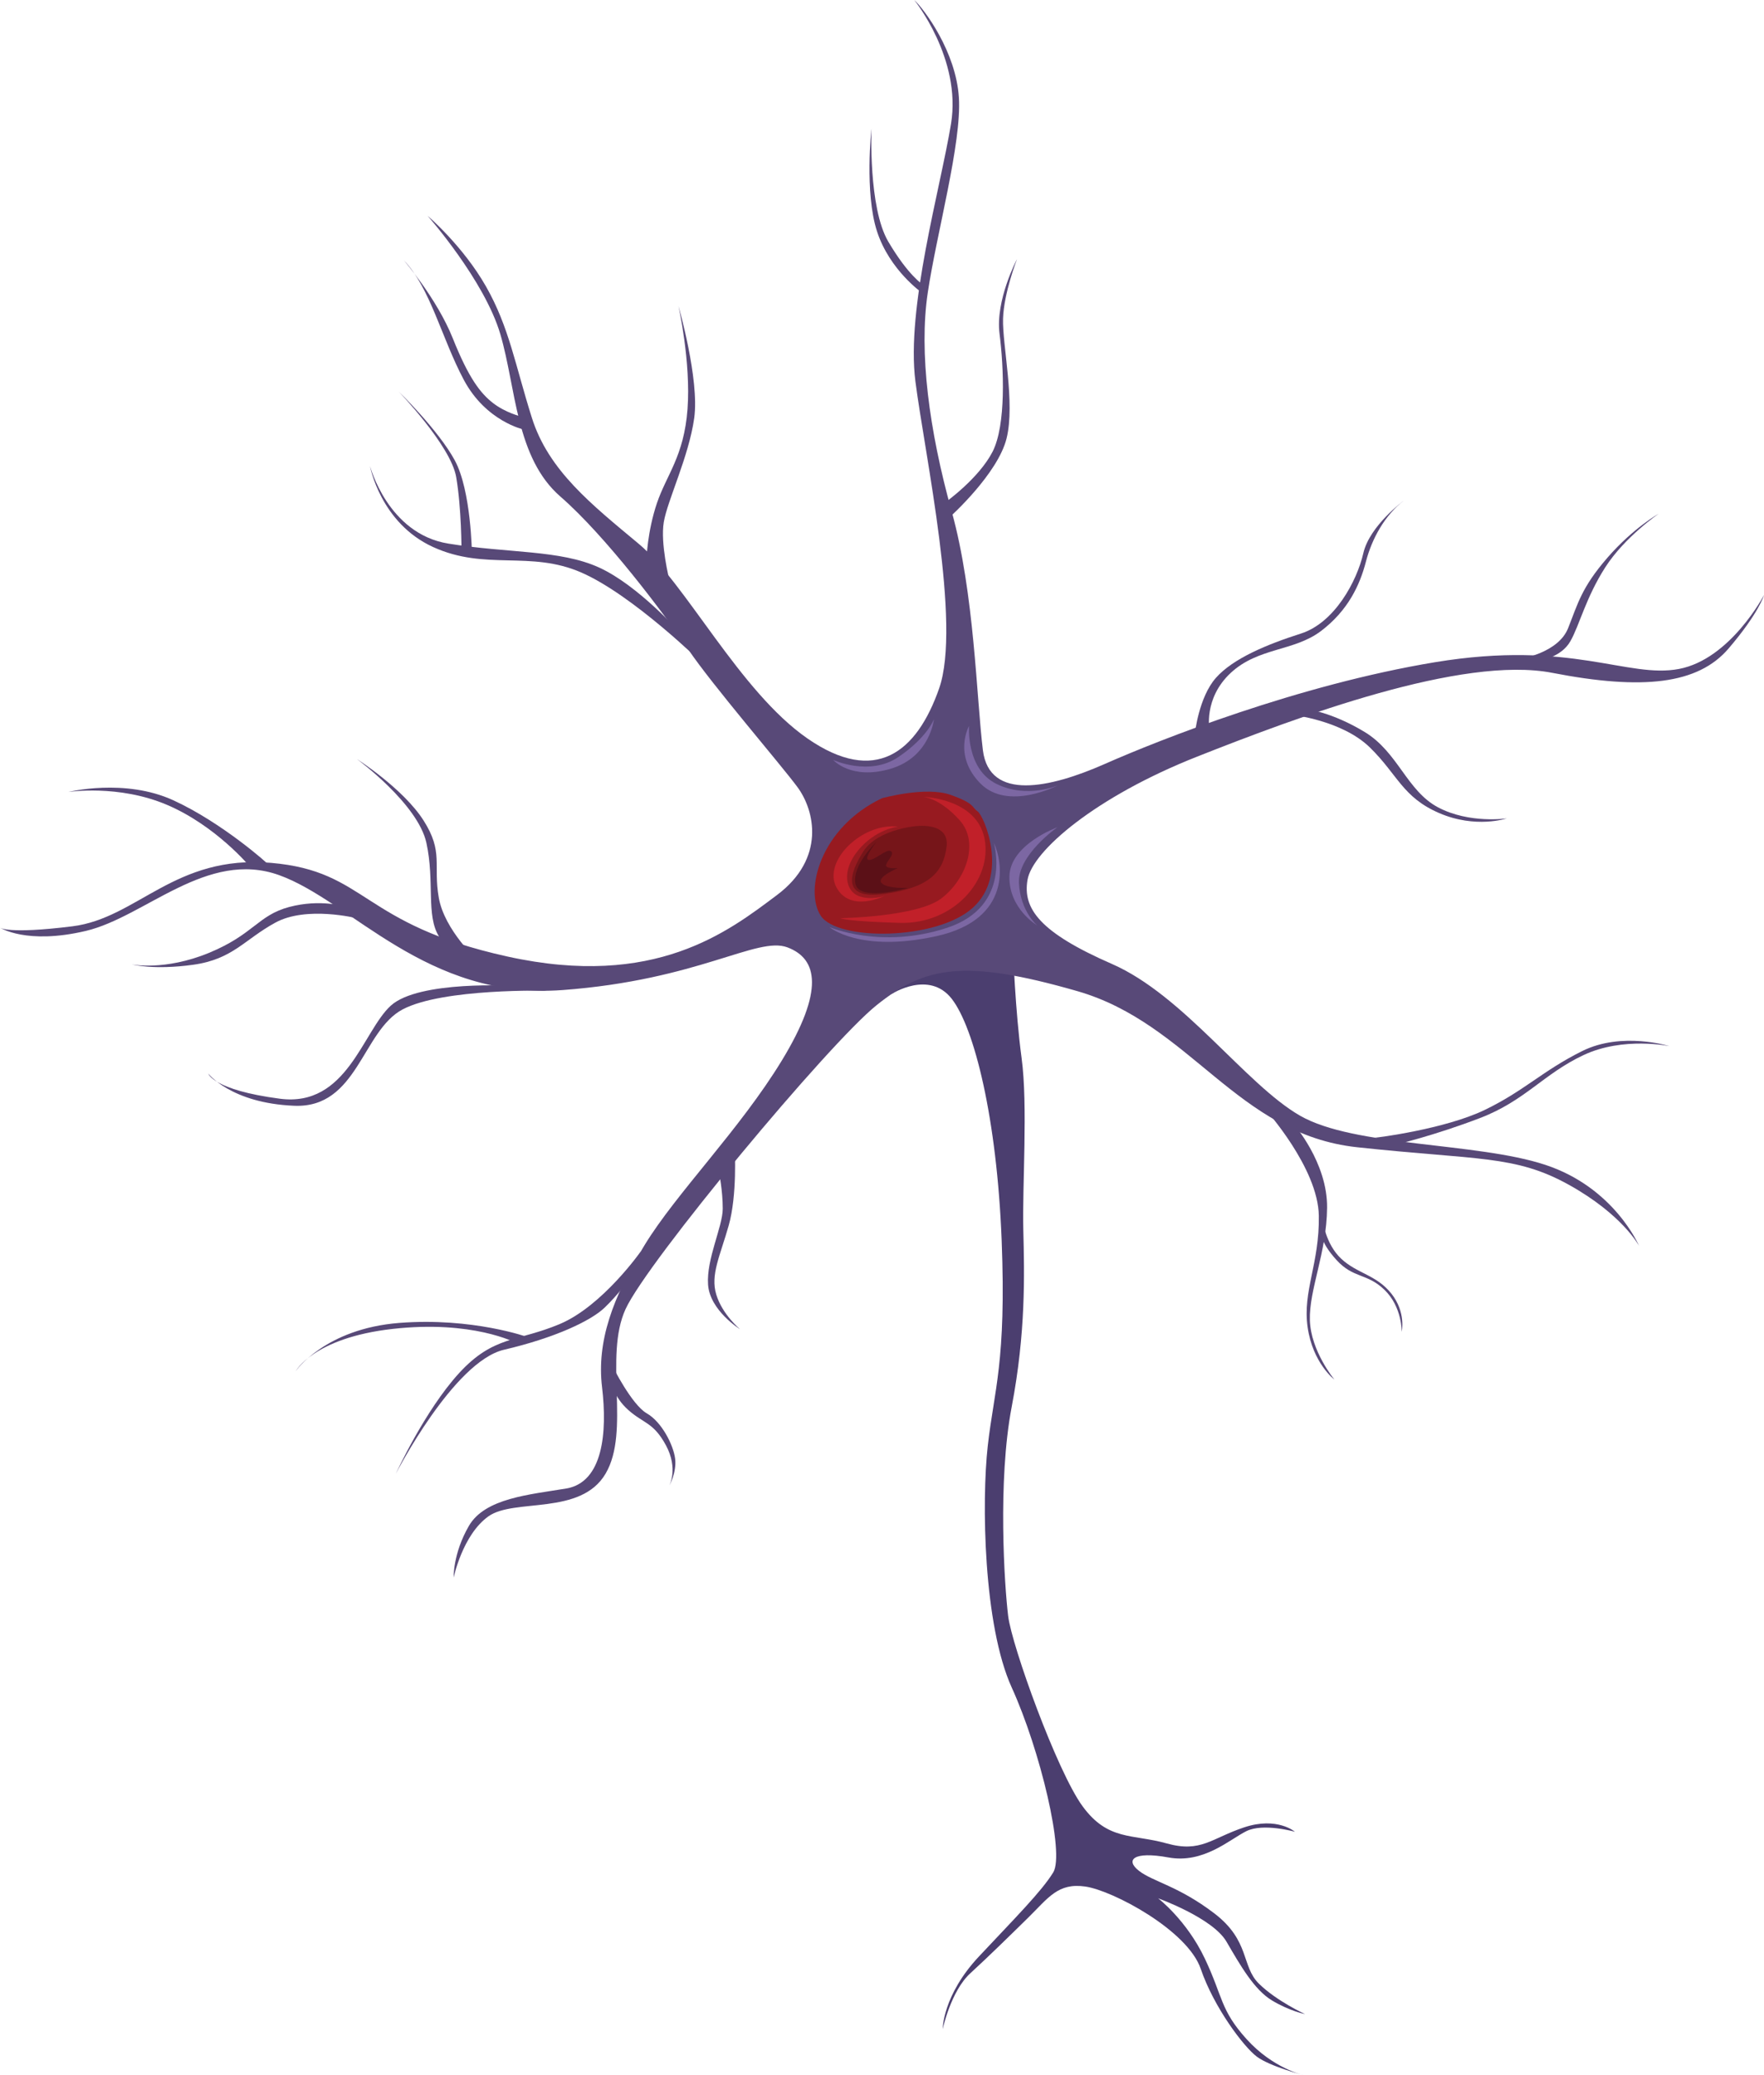 <?xml version="1.0" encoding="UTF-8"?><svg xmlns="http://www.w3.org/2000/svg" xmlns:xlink="http://www.w3.org/1999/xlink" height="1400.0" preserveAspectRatio="xMidYMid meet" version="1.0" viewBox="404.8 300.0 1190.4 1400.0" width="1190.4" zoomAndPan="magnify"><g><g id="change1_1"><path d="M 1006.441 970.641 C 1006.441 970.641 1031.719 954.219 1047.051 973.84 C 1062.371 993.469 1077.539 1054.66 1080.75 1136.781 C 1083.961 1218.91 1075.59 1237.93 1071.379 1275.41 C 1067.172 1312.891 1068.398 1396.422 1087.57 1438.551 C 1106.75 1480.691 1123.43 1550.43 1115.539 1563.25 C 1107.66 1576.059 1090.02 1593.73 1065.449 1619.922 C 1040.891 1646.102 1040.961 1668.922 1040.961 1668.922 C 1040.961 1668.922 1046.41 1643.41 1059.551 1631.328 C 1072.691 1619.238 1085.219 1606.949 1098.77 1593.641 C 1112.32 1580.34 1118.762 1570.059 1137.289 1572.781 C 1155.828 1575.488 1206.211 1602.27 1215.09 1628.289 C 1223.98 1654.301 1244.07 1680.879 1252.922 1687.512 C 1261.77 1694.148 1284.43 1700 1284.43 1700 C 1284.43 1700 1263.898 1695.5 1246.039 1675.719 C 1228.18 1655.949 1230.16 1647.281 1217.828 1621.309 C 1205.512 1595.34 1186.352 1580.711 1186.352 1580.711 C 1186.352 1580.711 1223.121 1593.922 1232.48 1609.969 C 1241.828 1626.02 1251.172 1642.379 1263.102 1649.57 C 1275.031 1656.762 1285.488 1658.84 1285.488 1658.84 C 1285.488 1658.84 1266.23 1650.012 1254.309 1638.25 C 1242.379 1626.488 1248.461 1609.359 1224.289 1590.891 C 1200.129 1572.422 1182.859 1569.5 1173.441 1562.191 C 1164.012 1554.891 1169.5 1548.762 1193.211 1553.129 C 1216.93 1557.5 1234.469 1541.07 1245.859 1535.41 C 1257.238 1529.738 1278.641 1535.801 1278.641 1535.801 C 1278.641 1535.801 1266.641 1525.48 1244.5 1532.801 C 1222.359 1540.109 1215.32 1550.18 1192.078 1543.66 C 1168.852 1537.141 1152.52 1542.102 1135.32 1518.559 C 1118.109 1495.02 1087.602 1410.43 1085.129 1390.238 C 1082.66 1370.039 1077.93 1299.359 1087.512 1249.18 C 1097.09 1199.012 1096.121 1159.871 1095.359 1129.809 C 1094.609 1099.75 1098.539 1046 1094.199 1013.789 C 1089.871 981.578 1088.422 940.531 1088.422 940.531 L 1031.129 937.922 C 1031.129 937.922 1002.148 946.891 1006.441 970.641" fill="#4b3e6f"/></g><g id="change2_1"><path d="M 1021.766 300.008 C 1021.766 300.008 1053.797 339.566 1046.578 383.527 C 1039.363 427.477 1016.164 507.68 1022.555 557.395 C 1028.945 607.113 1053.691 721.094 1038.566 764.418 C 1023.426 807.754 995.43 829.926 949.656 798.188 C 903.879 766.453 867.469 693.281 835.805 666.871 C 804.141 640.477 775.012 617.551 763.758 581.977 C 752.504 546.402 748.43 520.777 732.785 493.297 C 717.145 465.805 693.422 445.656 693.422 445.656 C 693.422 445.656 731.719 488.988 742.438 525.461 C 753.152 561.922 752.738 608.758 783.008 635.051 C 813.273 661.344 852.734 713.668 869.102 737.93 C 885.469 762.188 930.992 814.918 942.855 830.895 C 954.723 846.863 962.016 879.172 929.137 903.84 C 896.254 928.492 846.797 967.25 747.281 945.336 C 647.766 923.426 652.926 887.746 587.746 882.137 C 522.57 876.523 497.621 919.473 453.598 924.949 C 409.574 930.414 404.785 925.824 404.785 925.824 C 404.785 925.824 422.609 937.535 462.727 928.047 C 502.848 918.555 544.418 872.883 593.188 890.426 C 641.957 907.969 692.465 974.762 784.402 967.953 C 876.34 961.145 915.707 931.434 936.195 939.152 C 956.676 946.859 961.078 968.297 932.535 1015.266 C 903.984 1062.223 861.254 1104.785 839.723 1140.113 C 818.188 1175.441 807.41 1205.062 811.078 1235.824 C 814.746 1266.574 811.637 1300.074 786.938 1304.223 C 762.234 1308.363 732.055 1310.672 721.195 1329.504 C 710.336 1348.332 710.949 1364.312 710.949 1364.312 C 710.949 1364.312 716.91 1335.523 734.359 1323.043 C 751.812 1310.562 796.719 1322.805 813.512 1294.133 C 830.301 1265.465 812.23 1215.285 826.953 1183.172 C 841.672 1151.055 963.875 1004.145 996.398 978.113 C 1028.914 952.086 1055.121 946.652 1131.664 968.629 C 1208.203 990.602 1239.348 1065.246 1320.684 1074.004 C 1402.016 1082.762 1427.137 1079.113 1463.527 1099.332 C 1499.895 1119.543 1510.887 1140.562 1510.887 1140.562 C 1510.887 1140.562 1494.305 1101.285 1447.703 1085.895 C 1401.117 1070.504 1318.828 1073.855 1282.055 1052.676 C 1245.293 1031.496 1203.625 971.492 1155.141 950.324 C 1106.652 929.16 1094.797 913.09 1098.215 893.504 C 1101.637 873.926 1144.355 837.457 1212.574 810.496 C 1280.781 783.535 1391.398 742.102 1452.336 753.938 C 1513.266 765.773 1550.613 761.695 1571.273 737.543 C 1591.922 713.398 1595.207 701.465 1595.207 701.465 C 1595.207 701.465 1572.586 744.676 1537.848 751.309 C 1503.105 757.941 1465.34 731.535 1373.219 746.762 C 1281.086 761.988 1187.219 799.117 1150.312 815.418 C 1113.402 831.73 1072.383 840.68 1068.086 806.125 C 1063.777 771.574 1062.379 700.215 1047.039 645.105 C 1031.695 589.988 1024.887 537.734 1030.863 497.582 C 1036.844 457.441 1053.828 396.594 1051.887 365.816 C 1049.938 335.039 1028.754 306.496 1021.766 300.008" fill="#584978"/></g><g id="change3_1"><path d="M 999.91 838.551 C 999.91 838.551 1029.621 830.27 1046.34 836.281 C 1063.051 842.281 1060.078 844.23 1064.52 847.398 C 1068.961 850.559 1085.82 890.32 1061.262 912.449 C 1036.711 934.57 969.809 934.922 958.66 917.789 C 947.512 900.66 958.348 858.398 999.91 838.551" fill="#971a20"/></g><g id="change4_1"><path d="M 1021.852 857.469 C 1021.852 857.469 996.668 859.859 987.391 874.441 C 978.117 889.02 971.988 907.281 1001.699 903.059 C 1031.398 898.84 1041.238 889 1043.57 871.371 C 1045.898 853.738 1021.852 857.469 1021.852 857.469" fill="#761519"/></g><g id="change5_1"><path d="M 1027.641 837.609 C 1027.641 837.609 1063.898 838.359 1069.23 865.969 C 1074.551 893.578 1048.379 923.621 1011.961 922.621 C 975.547 921.621 971.965 919.469 971.965 919.469 C 971.965 919.469 1023.359 918.602 1039.801 906.301 C 1056.23 894.012 1066.191 868.781 1052.41 853.391 C 1038.621 838.012 1027.641 837.609 1027.641 837.609" fill="#c12029"/></g><g id="change5_2"><path d="M 1010.898 857.699 C 1010.898 857.699 995.938 859.172 984.023 873.551 C 972.109 887.922 975.738 901.328 984.238 904.5 C 992.738 907.672 1001.75 904.41 1001.75 904.41 C 1001.75 904.41 978.637 916.09 969.234 898.629 C 959.832 881.172 986.438 854.828 1010.898 857.699" fill="#c12029"/></g><g id="change6_1"><path d="M 1017.48 899 C 1017.48 899 984.531 908.738 982.082 896.199 C 979.633 883.672 996.172 868.102 996.172 868.102 C 996.172 868.102 986.98 879.629 991.004 880.148 C 995.027 880.66 1002.852 872.531 1005.852 874.172 C 1008.84 875.82 1003.801 880.328 1002.781 883.34 C 1001.762 886.352 1009.941 885.738 1010.57 885.641 C 1011.199 885.531 995.996 891.68 999.68 895.719 C 1003.359 899.762 1017.48 899 1017.48 899" fill="#5b1017"/></g><g id="change2_2"><path d="M 671.953 1294.211 C 671.953 1294.211 710.891 1218.539 744.953 1210.602 C 779.012 1202.66 803.461 1191.191 812.812 1182.211 C 822.164 1173.219 829.312 1163.199 829.312 1163.199 L 833.461 1154.148 L 837.254 1144.23 C 837.254 1144.23 811.332 1181.148 782.566 1193.262 C 753.801 1205.359 737.898 1200.98 714.652 1226.328 C 691.402 1251.691 671.953 1294.211 671.953 1294.211" fill="#584978"/></g><g id="change2_3"><path d="M 604.105 1225.43 C 604.488 1224.52 624.516 1196.41 674.195 1192.52 C 723.875 1188.629 761.238 1202.199 761.238 1202.199 L 752.82 1205.91 C 752.82 1205.91 723.727 1190.488 669.816 1196.551 C 615.902 1202.609 604.105 1225.43 604.105 1225.43" fill="#584978"/></g><g id="change2_4"><path d="M 818.137 1221.66 C 818.137 1221.66 831.082 1247.699 841.246 1253.512 C 851.414 1259.309 859.246 1274.922 860.398 1284.078 C 861.551 1293.23 856.445 1302.512 856.445 1302.512 C 856.445 1302.512 862.68 1290.82 854.227 1275.148 C 845.777 1259.488 839.211 1260.531 828.809 1251.281 C 818.406 1242.02 817.328 1231.93 817.328 1231.93 L 818.137 1221.66" fill="#584978"/></g><g id="change2_5"><path d="M 900.598 1075.539 C 900.598 1075.539 902.398 1106.148 896.555 1126.781 C 890.707 1147.422 884.09 1160.02 888.184 1173.461 C 892.281 1186.91 904.156 1196.75 904.156 1196.75 C 904.156 1196.75 883.828 1184.141 882.625 1166.699 C 881.422 1149.262 892.504 1127.641 892.527 1115.449 C 892.551 1103.27 890.012 1090.879 890.012 1090.879 L 900.598 1075.539" fill="#584978"/></g><g id="change2_6"><path d="M 450.906 834.309 C 450.906 834.309 488.914 824.879 521.711 839.891 C 554.512 854.898 586.047 882.93 586.223 883.648 C 586.402 884.359 573.266 884.5 573.266 884.5 C 573.266 884.5 550.582 857.172 517.711 843.09 C 484.84 829.012 450.906 834.309 450.906 834.309" fill="#584978"/></g><g id="change2_7"><path d="M 493.758 950.648 C 493.758 950.648 515.898 955.211 545.934 942.809 C 575.973 930.41 578.863 917.52 599.93 911.91 C 620.996 906.309 637.688 911.609 637.688 911.609 L 645.504 919.488 C 645.504 919.488 611.723 910.969 590.664 922.43 C 569.605 933.898 562 947.121 535.223 950.871 C 508.445 954.621 493.758 950.648 493.758 950.648" fill="#584978"/></g><g id="change2_8"><path d="M 751.582 965.121 C 751.582 965.121 687.441 961.238 668.504 978.488 C 649.562 995.75 638.945 1047.172 593.711 1041.262 C 548.477 1035.352 545.363 1024.32 545.363 1024.32 C 545.363 1024.32 560.664 1044.281 603.414 1046.012 C 646.164 1047.738 649.195 995.41 676.508 981 C 703.82 966.59 774.32 968.41 774.32 968.41 L 751.582 965.121" fill="#584978"/></g><g id="change2_9"><path d="M 645.766 812.18 C 645.766 812.18 686.824 842.289 692.555 868.68 C 698.285 895.059 692.137 917.25 701.004 931.77 C 709.867 946.289 714.789 947.301 714.789 947.301 L 727.52 948.309 C 727.52 948.309 704.766 927.762 700.891 905.578 C 697.016 883.398 704.25 874.91 690.625 853.531 C 677 832.141 645.766 812.18 645.766 812.18" fill="#584978"/></g><g id="change2_10"><path d="M 677.312 475.629 C 677.312 475.629 699.648 501.449 710.348 528.23 C 721.047 555.012 728.984 565.32 737.523 571.93 C 746.062 578.539 756.188 580.91 756.188 580.91 L 758.297 589.82 C 758.297 589.82 732.793 584.371 717.82 556.32 C 702.844 528.262 695.219 494.23 677.312 475.629" fill="#584978"/></g><g id="change2_11"><path d="M 862.676 506.5 C 862.676 506.5 876.891 556.051 873.281 582.02 C 869.672 607.98 855.133 637.77 852.738 652.27 C 850.348 666.762 856.449 690.988 856.449 690.988 L 841.078 677.281 C 841.078 677.281 841.617 658.578 848.133 639.398 C 854.641 620.23 866.387 607.762 868.754 576.031 C 871.121 544.309 862.676 506.5 862.676 506.5" fill="#584978"/></g><g id="change2_12"><path d="M 654.488 614.441 C 654.488 614.441 666.512 660.07 707.234 666.719 C 747.957 673.371 782.535 670.789 809.078 682.879 C 835.621 694.98 864.016 727.211 864.016 727.211 L 878.668 747.43 C 878.668 747.43 831.977 701.559 797.246 686.32 C 762.512 671.078 732.645 685.289 697.051 669.051 C 661.461 652.801 654.488 614.441 654.488 614.441" fill="#584978"/></g><g id="change2_13"><path d="M 673.77 564.09 C 673.77 564.09 709.012 600.621 712.648 621.84 C 716.289 643.059 716.234 671.5 716.234 671.5 L 723.254 673.609 C 723.254 673.609 722.859 631.078 711.668 610.52 C 700.48 589.949 673.77 564.09 673.77 564.09" fill="#584978"/></g><g id="change2_14"><path d="M 992.895 386.781 C 992.895 386.781 990.723 440.039 1004.219 462.98 C 1017.73 485.922 1027.559 492.012 1027.559 492.012 L 1027.121 497.602 C 1027.121 497.602 1005.191 482.43 996.641 456.129 C 988.09 429.828 992.895 386.781 992.895 386.781" fill="#584978"/></g><g id="change2_15"><path d="M 1091.102 474.828 C 1091.102 474.828 1076.422 502.422 1079.32 525.148 C 1082.211 547.879 1083.828 586.75 1074.602 604.77 C 1065.359 622.789 1042.852 638.828 1042.852 638.828 L 1046.148 648.461 C 1046.148 648.461 1078.102 619.73 1084.051 595.828 C 1090 571.93 1081.148 532.398 1081.68 515.02 C 1082.211 497.648 1091.102 474.828 1091.102 474.828" fill="#584978"/></g><g id="change2_16"><path d="M 1524.078 646.629 C 1524.078 646.629 1501.289 662.18 1488.109 682.699 C 1474.93 703.219 1470.629 722 1464.48 732.711 C 1458.328 743.422 1444.41 745.5 1444.41 745.5 L 1431.051 744.441 C 1431.051 744.441 1456.359 740.5 1462.988 723.84 C 1469.621 707.18 1472.031 696.43 1489.551 676.25 C 1507.078 656.07 1524.078 646.629 1524.078 646.629" fill="#584978"/></g><g id="change2_17"><path d="M 1352.301 637.609 C 1352.301 637.609 1329.09 654.531 1324.801 673.262 C 1320.512 691.98 1305.48 720.16 1282.719 727.43 C 1259.961 734.699 1237.031 744.141 1225.371 757.281 C 1213.711 770.422 1211.148 794.91 1211.148 794.91 L 1221.02 792.559 C 1221.02 792.559 1216.762 771.289 1235.309 754 C 1253.859 736.719 1278.012 739.559 1296.289 725.691 C 1314.57 711.82 1322.488 694.629 1326.539 679.02 C 1330.578 663.398 1339.328 647.531 1352.301 637.609" fill="#584978"/></g><g id="change2_18"><path d="M 1276.52 782.25 C 1276.52 782.25 1310.301 785.852 1329.16 804.211 C 1348.02 822.578 1351.191 837.828 1375.969 848.531 C 1400.75 859.23 1421.621 852.129 1421.621 852.129 C 1421.621 852.129 1396.449 855.871 1375.328 844.73 C 1354.219 833.59 1348.27 807.602 1325.91 793.961 C 1303.551 780.32 1286.199 778.328 1286.199 778.328 L 1276.52 782.25" fill="#584978"/></g><g id="change2_19"><path d="M 1332.59 1067.539 C 1333.398 1067.672 1379.77 1061.781 1406.57 1048.898 C 1433.371 1036.012 1445.68 1022.449 1472.52 1009.102 C 1499.352 995.75 1531.371 1005.781 1531.371 1005.781 C 1531.371 1005.781 1500.371 999.16 1473.398 1011.828 C 1446.422 1024.5 1434.02 1042.629 1403.57 1054.289 C 1373.121 1065.949 1347.801 1071.922 1347.801 1071.922 L 1332.59 1067.539" fill="#584978"/></g><g id="change2_20"><path d="M 1258.719 1048.48 C 1258.719 1048.48 1294.289 1087.852 1294.781 1120.23 C 1295.27 1152.609 1283.75 1170.922 1287.211 1195.328 C 1290.68 1219.738 1305.281 1230.738 1305.281 1230.738 C 1305.281 1230.738 1289.391 1211.52 1288.75 1190.77 C 1288.109 1170.012 1300.051 1145.488 1300.359 1114.809 C 1300.672 1084.141 1277.641 1058.18 1277.641 1058.18 L 1258.719 1048.48" fill="#584978"/></g><g id="change2_21"><path d="M 1297.43 1123.25 C 1297.43 1123.25 1299.141 1139.172 1309.91 1149.23 C 1320.68 1159.301 1333.59 1160.012 1343.68 1172.68 C 1353.781 1185.352 1350.711 1198.539 1350.711 1198.539 C 1350.711 1198.539 1351.078 1181.859 1339.18 1170.289 C 1327.289 1158.73 1318.219 1162.699 1306.719 1150.078 C 1295.219 1137.449 1296.762 1131.789 1296.762 1131.789 L 1297.43 1123.25" fill="#584978"/></g><g id="change7_1"><path d="M 1058.75 789.762 C 1058.75 789.762 1056.48 818.609 1077.23 828.852 C 1097.98 839.102 1118.719 829.801 1118.719 829.801 C 1118.719 829.801 1084.98 847.531 1066.32 828.48 C 1047.672 809.43 1058.75 789.762 1058.75 789.762" fill="#7c67a3"/></g><g id="change7_2"><path d="M 967.031 812.68 C 967.031 812.68 991.449 823.98 1011.012 810.762 C 1030.57 797.531 1035.051 785.23 1035.051 785.23 C 1035.051 785.23 1032.449 810.82 1005.762 818.672 C 979.062 826.52 967.031 812.68 967.031 812.68" fill="#7c67a3"/></g><g id="change7_3"><path d="M 1118.359 858.129 C 1118.359 858.129 1091.34 876.852 1092.41 895.922 C 1093.48 914.988 1104.699 924.309 1104.699 924.309 C 1104.699 924.309 1085.66 913.199 1085.969 891.43 C 1086.281 869.66 1118.359 858.129 1118.359 858.129" fill="#7c67a3"/></g><g id="change7_4"><path d="M 1075.441 868.57 C 1075.441 868.57 1088.379 911.328 1043.871 925.969 C 999.359 940.609 964.512 925.441 964.512 925.441 C 964.512 925.441 984.875 942.98 1036.629 931.602 C 1088.379 920.211 1081.391 880.969 1075.441 868.57" fill="#7c67a3"/></g></g></svg>